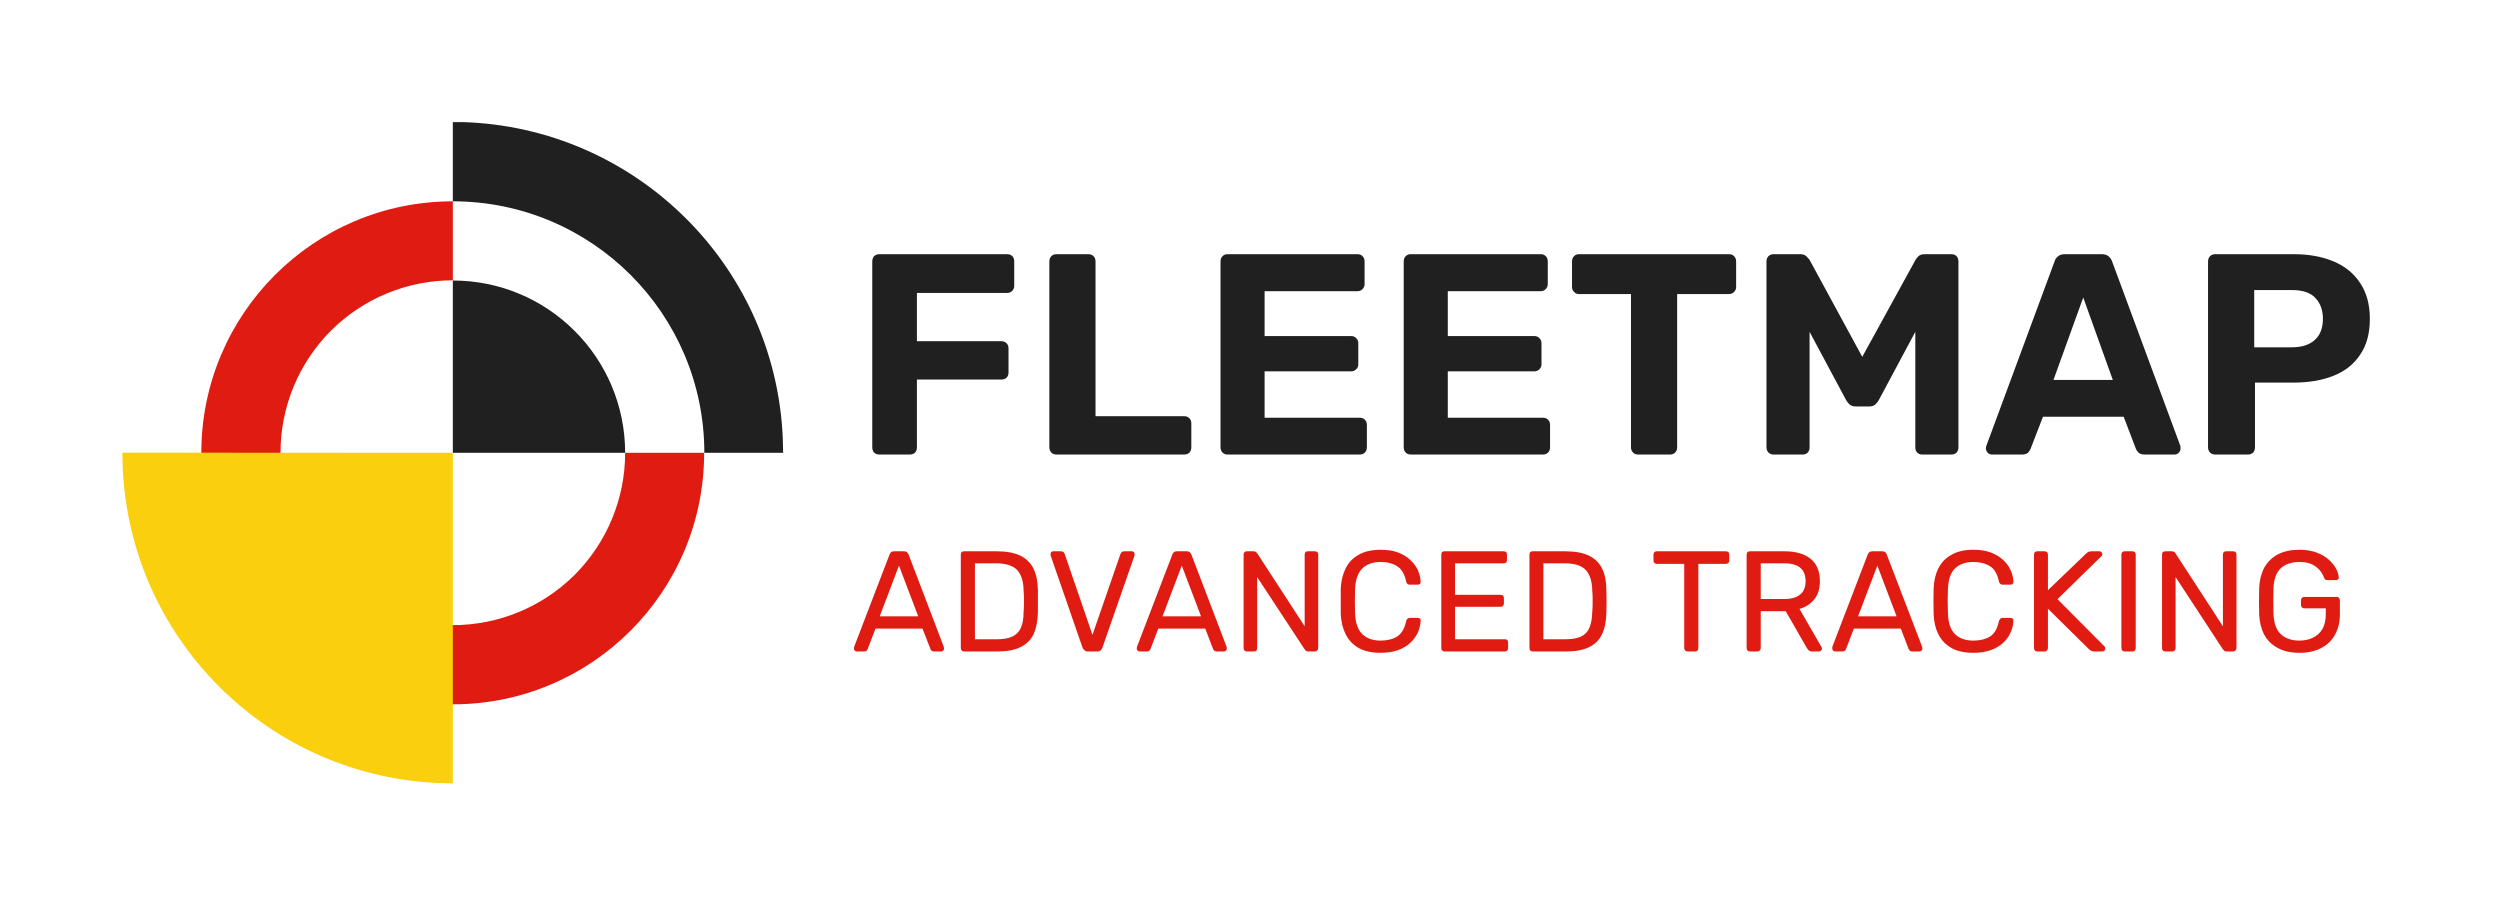 <svg xmlns="http://www.w3.org/2000/svg" version="1.1" xmlns:xlink="http://www.w3.org/1999/xlink"
     xmlns:svgjs="http://svgjs.dev/svgjs" viewBox="0 0 13.101 4.745">
    <g transform="matrix(1,0,0,1,4.46,1.332)">
        <rect width="13.101" height="4.745" x="-4.46" y="-1.332"
              fill="#ffffff"></rect>
        <g>
            <path d=" M 0.148 1.05 Q 0.132 1.05 0.121 1.04 Q 0.111 1.029 0.111 1.012 L 0.111 0.038 Q 0.111 0.021 0.121 0.01 Q 0.132 0 0.148 0 L 0.818 0 Q 0.834 0 0.845 0.01 Q 0.855 0.021 0.855 0.038 L 0.855 0.165 Q 0.855 0.181 0.845 0.192 Q 0.834 0.203 0.818 0.203 L 0.345 0.203 L 0.345 0.456 L 0.787 0.456 Q 0.804 0.456 0.815 0.467 Q 0.825 0.477 0.825 0.494 L 0.825 0.621 Q 0.825 0.636 0.815 0.647 Q 0.804 0.657 0.787 0.657 L 0.345 0.657 L 0.345 1.012 Q 0.345 1.029 0.335 1.04 Q 0.324 1.05 0.307 1.05 L 0.148 1.05 Z M 1.077 1.05 Q 1.06 1.05 1.05 1.04 Q 1.039 1.029 1.039 1.012 L 1.039 0.038 Q 1.039 0.021 1.05 0.01 Q 1.06 0 1.077 0 L 1.243 0 Q 1.26 0 1.27 0.01 Q 1.281 0.021 1.281 0.038 L 1.281 0.849 L 1.746 0.849 Q 1.762 0.849 1.773 0.86 Q 1.783 0.87 1.783 0.887 L 1.783 1.012 Q 1.783 1.029 1.773 1.04 Q 1.762 1.05 1.746 1.05 L 1.077 1.05 Z M 1.974 1.05 Q 1.957 1.05 1.947 1.04 Q 1.936 1.029 1.936 1.012 L 1.936 0.038 Q 1.936 0.021 1.947 0.01 Q 1.957 0 1.974 0 L 2.653 0 Q 2.67 0 2.68 0.01 Q 2.691 0.021 2.691 0.038 L 2.691 0.157 Q 2.691 0.172 2.68 0.183 Q 2.67 0.194 2.653 0.194 L 2.167 0.194 L 2.167 0.429 L 2.62 0.429 Q 2.637 0.429 2.647 0.44 Q 2.658 0.45 2.658 0.467 L 2.658 0.578 Q 2.658 0.593 2.647 0.603 Q 2.637 0.614 2.62 0.614 L 2.167 0.614 L 2.167 0.857 L 2.665 0.857 Q 2.682 0.857 2.692 0.867 Q 2.703 0.878 2.703 0.894 L 2.703 1.012 Q 2.703 1.029 2.692 1.04 Q 2.682 1.05 2.665 1.05 L 1.974 1.05 Z M 2.934 1.05 Q 2.917 1.05 2.907 1.04 Q 2.896 1.029 2.896 1.012 L 2.896 0.038 Q 2.896 0.021 2.907 0.01 Q 2.917 0 2.934 0 L 3.613 0 Q 3.63 0 3.64 0.01 Q 3.651 0.021 3.651 0.038 L 3.651 0.157 Q 3.651 0.172 3.64 0.183 Q 3.63 0.194 3.613 0.194 L 3.127 0.194 L 3.127 0.429 L 3.58 0.429 Q 3.597 0.429 3.607 0.44 Q 3.618 0.45 3.618 0.467 L 3.618 0.578 Q 3.618 0.593 3.607 0.603 Q 3.597 0.614 3.58 0.614 L 3.127 0.614 L 3.127 0.857 L 3.625 0.857 Q 3.642 0.857 3.652 0.867 Q 3.663 0.878 3.663 0.894 L 3.663 1.012 Q 3.663 1.029 3.652 1.04 Q 3.642 1.05 3.625 1.05 L 2.934 1.05 Z M 4.125 1.05 Q 4.108 1.05 4.098 1.04 Q 4.087 1.029 4.087 1.012 L 4.087 0.209 L 3.814 0.209 Q 3.799 0.209 3.789 0.198 Q 3.778 0.188 3.778 0.172 L 3.778 0.038 Q 3.778 0.021 3.789 0.01 Q 3.799 0 3.814 0 L 4.6 0 Q 4.617 0 4.627 0.01 Q 4.638 0.021 4.638 0.038 L 4.638 0.172 Q 4.638 0.188 4.627 0.198 Q 4.617 0.209 4.6 0.209 L 4.329 0.209 L 4.329 1.012 Q 4.329 1.029 4.318 1.04 Q 4.308 1.05 4.291 1.05 L 4.125 1.05 Z M 4.834 1.05 Q 4.819 1.05 4.808 1.04 Q 4.797 1.029 4.797 1.012 L 4.797 0.038 Q 4.797 0.021 4.808 0.01 Q 4.819 0 4.834 0 L 4.974 0 Q 4.996 0 5.007 0.012 Q 5.019 0.024 5.023 0.03 L 5.299 0.538 L 5.578 0.03 Q 5.581 0.024 5.592 0.012 Q 5.604 0 5.626 0 L 5.766 0 Q 5.782 0 5.793 0.01 Q 5.803 0.021 5.803 0.038 L 5.803 1.012 Q 5.803 1.029 5.793 1.04 Q 5.782 1.05 5.766 1.05 L 5.613 1.05 Q 5.598 1.05 5.587 1.04 Q 5.577 1.029 5.577 1.012 L 5.577 0.407 L 5.386 0.764 Q 5.379 0.777 5.367 0.788 Q 5.355 0.798 5.335 0.798 L 5.265 0.798 Q 5.245 0.798 5.233 0.788 Q 5.221 0.777 5.214 0.764 L 5.023 0.407 L 5.023 1.012 Q 5.023 1.029 5.013 1.04 Q 5.002 1.05 4.987 1.05 L 4.834 1.05 Z M 5.979 1.05 Q 5.965 1.05 5.956 1.04 Q 5.947 1.03 5.947 1.018 Q 5.947 1.011 5.949 1.005 L 6.306 0.04 Q 6.31 0.024 6.324 0.012 Q 6.337 0 6.361 0 L 6.553 0 Q 6.577 0 6.591 0.012 Q 6.604 0.024 6.609 0.04 L 6.966 1.005 Q 6.967 1.011 6.967 1.018 Q 6.967 1.03 6.958 1.04 Q 6.949 1.05 6.936 1.05 L 6.78 1.05 Q 6.757 1.05 6.747 1.04 Q 6.736 1.029 6.733 1.02 L 6.669 0.852 L 6.246 0.852 L 6.181 1.02 Q 6.178 1.029 6.168 1.04 Q 6.157 1.05 6.135 1.05 L 5.979 1.05 Z M 6.301 0.659 L 6.612 0.659 L 6.457 0.227 L 6.301 0.659 Z M 7.149 1.05 Q 7.132 1.05 7.122 1.04 Q 7.111 1.029 7.111 1.012 L 7.111 0.038 Q 7.111 0.021 7.122 0.01 Q 7.132 0 7.149 0 L 7.558 0 Q 7.68 0 7.769 0.038 Q 7.858 0.075 7.908 0.151 Q 7.959 0.227 7.959 0.339 Q 7.959 0.453 7.908 0.527 Q 7.858 0.602 7.769 0.637 Q 7.68 0.673 7.558 0.673 L 7.357 0.673 L 7.357 1.012 Q 7.357 1.029 7.347 1.04 Q 7.336 1.05 7.32 1.05 L 7.149 1.05 Z M 7.353 0.488 L 7.551 0.488 Q 7.627 0.488 7.67 0.45 Q 7.713 0.412 7.713 0.338 Q 7.713 0.272 7.674 0.23 Q 7.636 0.188 7.551 0.188 L 7.353 0.188 L 7.353 0.488 Z"
                  fill="#202020" fill-rule="nonzero"></path>
        </g>
        <g>
            <path d=" M 0.03 2.082 Q 0.024 2.082 0.019 2.077 Q 0.015 2.073 0.015 2.067 Q 0.015 2.063 0.016 2.058 L 0.202 1.573 Q 0.205 1.566 0.21 1.561 Q 0.215 1.557 0.226 1.557 L 0.277 1.557 Q 0.287 1.557 0.292 1.561 Q 0.298 1.566 0.301 1.573 L 0.486 2.058 Q 0.487 2.063 0.487 2.067 Q 0.487 2.073 0.483 2.077 Q 0.479 2.082 0.473 2.082 L 0.434 2.082 Q 0.425 2.082 0.421 2.077 Q 0.417 2.073 0.416 2.069 L 0.374 1.962 L 0.128 1.962 L 0.087 2.069 Q 0.086 2.073 0.082 2.077 Q 0.077 2.082 0.068 2.082 L 0.03 2.082 Z M 0.15 1.898 L 0.352 1.898 L 0.251 1.632 L 0.15 1.898 Z M 0.592 2.082 Q 0.584 2.082 0.58 2.077 Q 0.575 2.072 0.575 2.064 L 0.575 1.575 Q 0.575 1.566 0.58 1.561 Q 0.584 1.557 0.592 1.557 L 0.763 1.557 Q 0.84 1.557 0.887 1.58 Q 0.934 1.603 0.956 1.648 Q 0.978 1.694 0.979 1.76 Q 0.979 1.794 0.979 1.819 Q 0.979 1.845 0.979 1.878 Q 0.977 1.947 0.956 1.992 Q 0.934 2.037 0.888 2.059 Q 0.842 2.082 0.766 2.082 L 0.592 2.082 Z M 0.649 2.018 L 0.763 2.018 Q 0.814 2.018 0.845 2.004 Q 0.876 1.989 0.89 1.958 Q 0.904 1.926 0.904 1.875 Q 0.906 1.852 0.906 1.835 Q 0.906 1.818 0.906 1.801 Q 0.906 1.785 0.904 1.763 Q 0.903 1.69 0.87 1.655 Q 0.837 1.62 0.759 1.62 L 0.649 1.62 L 0.649 2.018 Z M 1.241 2.082 Q 1.23 2.082 1.224 2.076 Q 1.217 2.071 1.213 2.062 L 1.046 1.58 Q 1.045 1.575 1.045 1.572 Q 1.045 1.566 1.049 1.561 Q 1.054 1.557 1.06 1.557 L 1.099 1.557 Q 1.108 1.557 1.113 1.561 Q 1.117 1.566 1.119 1.57 L 1.265 1.995 L 1.412 1.57 Q 1.414 1.566 1.418 1.561 Q 1.423 1.557 1.432 1.557 L 1.471 1.557 Q 1.477 1.557 1.482 1.561 Q 1.486 1.566 1.486 1.572 Q 1.486 1.575 1.485 1.58 L 1.317 2.062 Q 1.314 2.071 1.308 2.076 Q 1.301 2.082 1.29 2.082 L 1.241 2.082 Z M 1.512 2.082 Q 1.506 2.082 1.501 2.077 Q 1.497 2.073 1.497 2.067 Q 1.497 2.063 1.498 2.058 L 1.684 1.573 Q 1.687 1.566 1.692 1.561 Q 1.697 1.557 1.708 1.557 L 1.759 1.557 Q 1.769 1.557 1.774 1.561 Q 1.78 1.566 1.783 1.573 L 1.968 2.058 Q 1.969 2.063 1.969 2.067 Q 1.969 2.073 1.965 2.077 Q 1.96 2.082 1.954 2.082 L 1.916 2.082 Q 1.907 2.082 1.903 2.077 Q 1.899 2.073 1.897 2.069 L 1.856 1.962 L 1.61 1.962 L 1.569 2.069 Q 1.568 2.073 1.564 2.077 Q 1.559 2.082 1.55 2.082 L 1.512 2.082 Z M 1.632 1.898 L 1.834 1.898 L 1.733 1.632 L 1.632 1.898 Z M 2.074 2.082 Q 2.066 2.082 2.062 2.077 Q 2.057 2.072 2.057 2.064 L 2.057 1.575 Q 2.057 1.566 2.062 1.561 Q 2.066 1.557 2.074 1.557 L 2.109 1.557 Q 2.118 1.557 2.122 1.561 Q 2.127 1.565 2.128 1.567 L 2.377 1.95 L 2.377 1.575 Q 2.377 1.566 2.381 1.561 Q 2.386 1.557 2.394 1.557 L 2.43 1.557 Q 2.438 1.557 2.443 1.561 Q 2.448 1.566 2.448 1.575 L 2.448 2.064 Q 2.448 2.071 2.443 2.076 Q 2.438 2.082 2.431 2.082 L 2.395 2.082 Q 2.386 2.082 2.382 2.077 Q 2.378 2.073 2.377 2.071 L 2.128 1.692 L 2.128 2.064 Q 2.128 2.072 2.124 2.077 Q 2.119 2.082 2.11 2.082 L 2.074 2.082 Z M 2.775 2.089 Q 2.706 2.089 2.66 2.064 Q 2.615 2.038 2.592 1.992 Q 2.569 1.947 2.566 1.886 Q 2.566 1.855 2.566 1.82 Q 2.566 1.785 2.566 1.752 Q 2.569 1.692 2.592 1.646 Q 2.615 1.6 2.66 1.575 Q 2.706 1.549 2.775 1.549 Q 2.827 1.549 2.866 1.563 Q 2.905 1.578 2.93 1.602 Q 2.956 1.626 2.97 1.655 Q 2.983 1.685 2.985 1.716 Q 2.986 1.723 2.981 1.728 Q 2.976 1.732 2.969 1.732 L 2.928 1.732 Q 2.921 1.732 2.916 1.728 Q 2.911 1.725 2.909 1.715 Q 2.896 1.656 2.861 1.635 Q 2.827 1.613 2.775 1.613 Q 2.714 1.613 2.679 1.647 Q 2.644 1.681 2.641 1.756 Q 2.639 1.818 2.641 1.882 Q 2.644 1.957 2.679 1.991 Q 2.714 2.025 2.775 2.025 Q 2.827 2.025 2.861 2.004 Q 2.896 1.982 2.909 1.923 Q 2.911 1.914 2.916 1.91 Q 2.921 1.906 2.928 1.906 L 2.969 1.906 Q 2.976 1.906 2.981 1.91 Q 2.986 1.914 2.985 1.921 Q 2.983 1.953 2.97 1.983 Q 2.956 2.013 2.93 2.037 Q 2.905 2.061 2.866 2.075 Q 2.827 2.089 2.775 2.089 Z M 3.11 2.082 Q 3.102 2.082 3.097 2.077 Q 3.093 2.072 3.093 2.064 L 3.093 1.575 Q 3.093 1.566 3.097 1.561 Q 3.102 1.557 3.11 1.557 L 3.42 1.557 Q 3.428 1.557 3.433 1.561 Q 3.437 1.566 3.437 1.575 L 3.437 1.603 Q 3.437 1.611 3.433 1.616 Q 3.428 1.62 3.42 1.62 L 3.165 1.62 L 3.165 1.785 L 3.403 1.785 Q 3.412 1.785 3.416 1.789 Q 3.421 1.794 3.421 1.803 L 3.421 1.83 Q 3.421 1.838 3.416 1.843 Q 3.412 1.848 3.403 1.848 L 3.165 1.848 L 3.165 2.018 L 3.426 2.018 Q 3.434 2.018 3.439 2.022 Q 3.443 2.027 3.443 2.035 L 3.443 2.064 Q 3.443 2.072 3.439 2.077 Q 3.434 2.082 3.426 2.082 L 3.11 2.082 Z M 3.572 2.082 Q 3.564 2.082 3.559 2.077 Q 3.555 2.072 3.555 2.064 L 3.555 1.575 Q 3.555 1.566 3.559 1.561 Q 3.564 1.557 3.572 1.557 L 3.742 1.557 Q 3.82 1.557 3.867 1.58 Q 3.914 1.603 3.936 1.648 Q 3.958 1.694 3.958 1.76 Q 3.959 1.794 3.959 1.819 Q 3.959 1.845 3.958 1.878 Q 3.957 1.947 3.935 1.992 Q 3.914 2.037 3.868 2.059 Q 3.822 2.082 3.746 2.082 L 3.572 2.082 Z M 3.628 2.018 L 3.742 2.018 Q 3.794 2.018 3.825 2.004 Q 3.856 1.989 3.869 1.958 Q 3.883 1.926 3.884 1.875 Q 3.886 1.852 3.886 1.835 Q 3.886 1.818 3.886 1.801 Q 3.886 1.785 3.884 1.763 Q 3.883 1.69 3.85 1.655 Q 3.817 1.62 3.739 1.62 L 3.628 1.62 L 3.628 2.018 Z M 4.383 2.082 Q 4.376 2.082 4.371 2.077 Q 4.366 2.072 4.366 2.064 L 4.366 1.623 L 4.222 1.623 Q 4.215 1.623 4.21 1.618 Q 4.205 1.614 4.205 1.606 L 4.205 1.575 Q 4.205 1.566 4.21 1.561 Q 4.215 1.557 4.222 1.557 L 4.584 1.557 Q 4.592 1.557 4.597 1.561 Q 4.602 1.566 4.602 1.575 L 4.602 1.606 Q 4.602 1.614 4.597 1.618 Q 4.592 1.623 4.584 1.623 L 4.44 1.623 L 4.44 2.064 Q 4.44 2.072 4.436 2.077 Q 4.431 2.082 4.422 2.082 L 4.383 2.082 Z M 4.71 2.082 Q 4.702 2.082 4.698 2.077 Q 4.693 2.072 4.693 2.064 L 4.693 1.575 Q 4.693 1.566 4.698 1.561 Q 4.702 1.557 4.71 1.557 L 4.893 1.557 Q 4.978 1.557 5.028 1.596 Q 5.077 1.636 5.077 1.714 Q 5.077 1.772 5.048 1.808 Q 5.019 1.845 4.97 1.859 L 5.085 2.058 Q 5.088 2.063 5.088 2.067 Q 5.088 2.073 5.083 2.077 Q 5.078 2.082 5.072 2.082 L 5.036 2.082 Q 5.023 2.082 5.017 2.075 Q 5.011 2.068 5.007 2.061 L 4.898 1.871 L 4.767 1.871 L 4.767 2.064 Q 4.767 2.072 4.762 2.077 Q 4.757 2.082 4.749 2.082 L 4.71 2.082 Z M 4.767 1.807 L 4.89 1.807 Q 4.947 1.807 4.974 1.783 Q 5.002 1.76 5.002 1.713 Q 5.002 1.668 4.975 1.644 Q 4.947 1.62 4.89 1.62 L 4.767 1.62 L 4.767 1.807 Z M 5.157 2.082 Q 5.151 2.082 5.146 2.077 Q 5.142 2.073 5.142 2.067 Q 5.142 2.063 5.142 2.058 L 5.328 1.573 Q 5.331 1.566 5.337 1.561 Q 5.342 1.557 5.352 1.557 L 5.403 1.557 Q 5.414 1.557 5.419 1.561 Q 5.424 1.566 5.427 1.573 L 5.613 2.058 Q 5.614 2.063 5.614 2.067 Q 5.614 2.073 5.61 2.077 Q 5.605 2.082 5.599 2.082 L 5.561 2.082 Q 5.552 2.082 5.548 2.077 Q 5.544 2.073 5.542 2.069 L 5.501 1.962 L 5.255 1.962 L 5.214 2.069 Q 5.213 2.073 5.208 2.077 Q 5.204 2.082 5.195 2.082 L 5.157 2.082 Z M 5.277 1.898 L 5.479 1.898 L 5.378 1.632 L 5.277 1.898 Z M 5.881 2.089 Q 5.812 2.089 5.767 2.064 Q 5.721 2.038 5.698 1.992 Q 5.675 1.947 5.673 1.886 Q 5.672 1.855 5.672 1.82 Q 5.672 1.785 5.673 1.752 Q 5.675 1.692 5.698 1.646 Q 5.721 1.6 5.767 1.575 Q 5.812 1.549 5.881 1.549 Q 5.933 1.549 5.972 1.563 Q 6.011 1.578 6.037 1.602 Q 6.063 1.626 6.076 1.655 Q 6.09 1.685 6.091 1.716 Q 6.092 1.723 6.087 1.728 Q 6.082 1.732 6.075 1.732 L 6.034 1.732 Q 6.027 1.732 6.023 1.728 Q 6.018 1.725 6.015 1.715 Q 6.003 1.656 5.968 1.635 Q 5.933 1.613 5.881 1.613 Q 5.82 1.613 5.785 1.647 Q 5.75 1.681 5.748 1.756 Q 5.745 1.818 5.748 1.882 Q 5.75 1.957 5.785 1.991 Q 5.82 2.025 5.881 2.025 Q 5.933 2.025 5.968 2.004 Q 6.003 1.982 6.015 1.923 Q 6.018 1.914 6.023 1.91 Q 6.027 1.906 6.034 1.906 L 6.075 1.906 Q 6.082 1.906 6.087 1.91 Q 6.092 1.914 6.091 1.921 Q 6.09 1.953 6.076 1.983 Q 6.063 2.013 6.037 2.037 Q 6.011 2.061 5.972 2.075 Q 5.933 2.089 5.881 2.089 Z M 6.216 2.082 Q 6.208 2.082 6.204 2.077 Q 6.199 2.072 6.199 2.064 L 6.199 1.575 Q 6.199 1.566 6.204 1.561 Q 6.208 1.557 6.216 1.557 L 6.254 1.557 Q 6.262 1.557 6.267 1.561 Q 6.272 1.566 6.272 1.575 L 6.272 1.761 L 6.472 1.569 Q 6.475 1.566 6.482 1.561 Q 6.489 1.557 6.501 1.557 L 6.542 1.557 Q 6.548 1.557 6.552 1.561 Q 6.557 1.566 6.557 1.572 Q 6.557 1.578 6.554 1.581 L 6.322 1.808 L 6.569 2.056 Q 6.573 2.061 6.573 2.067 Q 6.573 2.073 6.568 2.077 Q 6.564 2.082 6.558 2.082 L 6.516 2.082 Q 6.503 2.082 6.496 2.077 Q 6.489 2.072 6.486 2.069 L 6.272 1.858 L 6.272 2.064 Q 6.272 2.072 6.267 2.077 Q 6.262 2.082 6.254 2.082 L 6.216 2.082 Z M 6.675 2.082 Q 6.666 2.082 6.662 2.077 Q 6.657 2.072 6.657 2.064 L 6.657 1.574 Q 6.657 1.566 6.662 1.561 Q 6.666 1.557 6.675 1.557 L 6.714 1.557 Q 6.723 1.557 6.727 1.561 Q 6.732 1.566 6.732 1.574 L 6.732 2.064 Q 6.732 2.072 6.727 2.077 Q 6.723 2.082 6.714 2.082 L 6.675 2.082 Z M 6.887 2.082 Q 6.879 2.082 6.874 2.077 Q 6.87 2.072 6.87 2.064 L 6.87 1.575 Q 6.87 1.566 6.874 1.561 Q 6.879 1.557 6.887 1.557 L 6.921 1.557 Q 6.93 1.557 6.935 1.561 Q 6.939 1.565 6.94 1.567 L 7.189 1.95 L 7.189 1.575 Q 7.189 1.566 7.194 1.561 Q 7.198 1.557 7.206 1.557 L 7.242 1.557 Q 7.251 1.557 7.255 1.561 Q 7.26 1.566 7.26 1.575 L 7.26 2.064 Q 7.26 2.071 7.255 2.076 Q 7.251 2.082 7.243 2.082 L 7.207 2.082 Q 7.199 2.082 7.195 2.077 Q 7.191 2.073 7.189 2.071 L 6.941 1.692 L 6.941 2.064 Q 6.941 2.072 6.936 2.077 Q 6.931 2.082 6.923 2.082 L 6.887 2.082 Z M 7.59 2.089 Q 7.523 2.089 7.477 2.064 Q 7.431 2.04 7.406 1.995 Q 7.382 1.95 7.379 1.889 Q 7.378 1.856 7.378 1.819 Q 7.378 1.782 7.379 1.748 Q 7.382 1.687 7.406 1.642 Q 7.431 1.598 7.477 1.573 Q 7.524 1.549 7.59 1.549 Q 7.642 1.549 7.681 1.564 Q 7.72 1.579 7.745 1.602 Q 7.77 1.625 7.783 1.65 Q 7.795 1.674 7.796 1.693 Q 7.797 1.7 7.792 1.704 Q 7.788 1.708 7.78 1.708 L 7.736 1.708 Q 7.728 1.708 7.725 1.705 Q 7.722 1.702 7.719 1.695 Q 7.712 1.675 7.696 1.656 Q 7.681 1.638 7.655 1.625 Q 7.629 1.613 7.59 1.613 Q 7.53 1.613 7.493 1.645 Q 7.457 1.677 7.454 1.752 Q 7.452 1.818 7.454 1.885 Q 7.457 1.96 7.494 1.993 Q 7.53 2.025 7.59 2.025 Q 7.629 2.025 7.66 2.01 Q 7.692 1.995 7.71 1.965 Q 7.728 1.935 7.728 1.887 L 7.728 1.856 L 7.615 1.856 Q 7.608 1.856 7.603 1.851 Q 7.598 1.846 7.598 1.838 L 7.598 1.814 Q 7.598 1.806 7.603 1.801 Q 7.608 1.796 7.615 1.796 L 7.785 1.796 Q 7.793 1.796 7.797 1.801 Q 7.802 1.806 7.802 1.814 L 7.802 1.886 Q 7.802 1.947 7.777 1.993 Q 7.752 2.039 7.704 2.064 Q 7.656 2.089 7.59 2.089 Z"
                  fill="#DF1B12" fill-rule="nonzero"></path>
        </g>
        <g clip-path="url(&quot;#SvgjsClipPath1003&quot;)">
            <g clip-path="url(&quot;#SvgjsClipPath1000&quot;)">
                <path d=" M -2.087 1.041 L -2.087 0.138 C -1.588 0.138 -1.184 0.542 -1.184 1.041 Z M -2.087 -0.277 C -1.359 -0.277 -0.769 0.313 -0.769 1.041 L -0.356 1.041 L -0.358 0.962 C -0.399 0.037 -1.161 -0.692 -2.087 -0.693 Z"
                      fill="#202020" transform="matrix(1,0,0,1,0,0)" fill-rule="evenodd"></path>
            </g>
            <g clip-path="url(&quot;#SvgjsClipPath1000&quot;)">
                <path d=" M -0.77 1.041 C -0.77 1.769 -1.359 2.359 -2.087 2.359 C -2.815 2.359 -3.405 1.769 -3.405 1.041 C -3.405 0.313 -2.815 -0.277 -2.087 -0.277 L -2.087 -0.277 L -2.087 0.137 L -2.087 0.137 C -2.327 0.137 -2.556 0.232 -2.726 0.401 C -2.895 0.571 -2.99 0.8 -2.99 1.04 C -2.991 1.28 -2.896 1.51 -2.726 1.679 C -2.557 1.849 -2.327 1.944 -2.087 1.944 C -1.847 1.944 -1.618 1.849 -1.448 1.68 C -1.279 1.51 -1.184 1.281 -1.184 1.041 Z"
                      fill="#DF1B12" transform="matrix(1,0,0,1,0,0)" fill-rule="evenodd"></path>
            </g>
            <g clip-path="url(&quot;#SvgjsClipPath1000&quot;)">
                <path d=" M -2.087 1.041 L -2.087 2.773 C -3.014 2.773 -3.776 2.044 -3.817 1.119 L -3.819 1.04 Z"
                      fill="#facf0e" transform="matrix(1,0,0,1,0,0)" fill-rule="evenodd"></path>
            </g>
        </g>
    </g>
    <defs>
        <clipPath id="SvgjsClipPath1003">
            <path d=" M -3.82 -0.692 h 3.465 v 3.465 h -3.465 Z"></path>
        </clipPath>
        <clipPath id="SvgjsClipPath1000">
            <path d=" M -3.82 -0.692 L -0.355 -0.692 L -0.355 2.773 L -3.82 2.773 Z"></path>
        </clipPath>
    </defs>
</svg>
